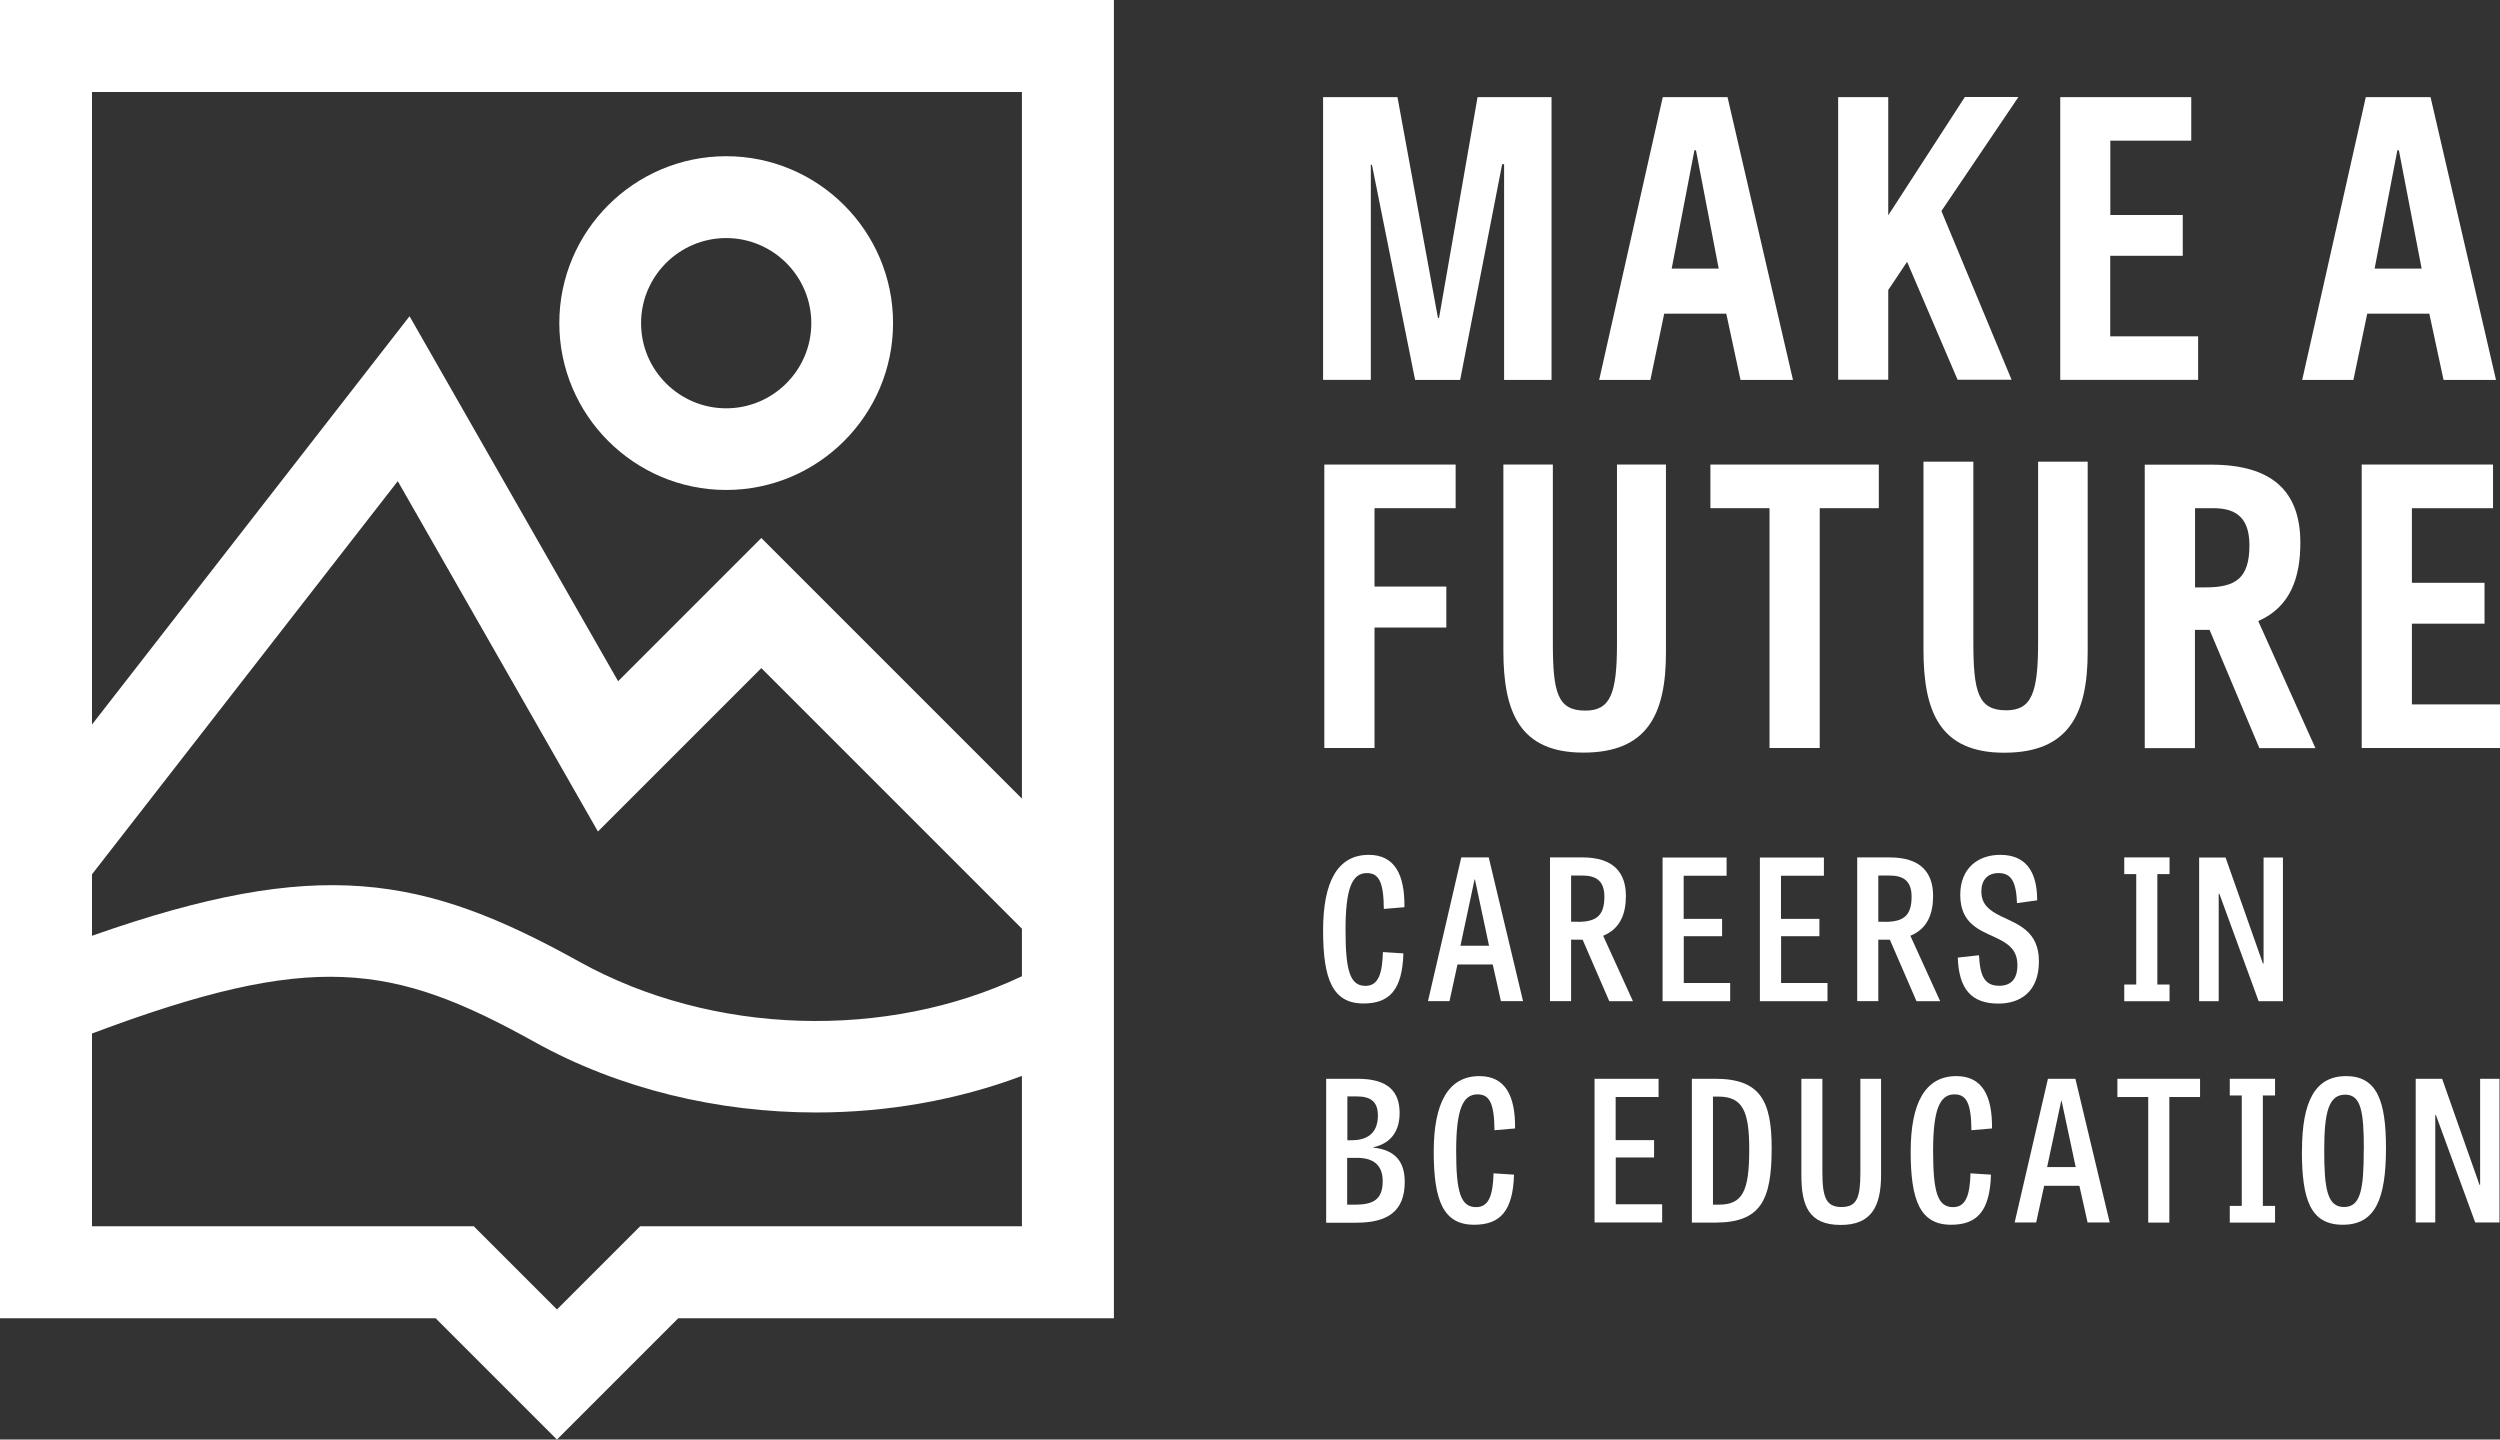 <?xml version="1.0" encoding="UTF-8"?>
<svg id="Layer_2" data-name="Layer 2" xmlns="http://www.w3.org/2000/svg" viewBox="0 0 244.05 140.53">
  <rect x="0" y="0" width="244.05" height="140.53" fill="#333333" stroke="none"/>
  <defs>
    <style>
      .cls-1 {
        fill: #fff;
        stroke-width: 0px;
      }
    </style>
  </defs>
  <g id="MAF-Logo-White">
    <g>
      <g>
        <g>
          <g>
            <path class="cls-1" d="M138.14,37.08l-4.21-20.99h-.11v20.99h-4.66V9.48h7.26l3.95,21.55h.11l3.76-21.55h7.22v27.61h-4.63v-21.06h-.19l-4.1,21.06h-4.4Z"/>
            <path class="cls-1" d="M168.64,9.48l6.39,27.61h-5.12l-1.39-6.47h-6.06l-1.35,6.47h-5l6.21-27.61h6.32ZM165.56,14.67h-.15l-2.22,11.55h4.59l-2.22-11.55Z"/>
            <path class="cls-1" d="M184.33,21.02l7.48-11.55h5.23l-7.52,11.13,6.85,16.47h-5.27l-4.93-11.51-1.84,2.75v8.76h-4.89V9.48h4.89v11.55Z"/>
            <path class="cls-1" d="M213.07,24.97h-7.07v7.86h8.58v4.25h-13.46V9.48h12.79v4.25h-7.9v7.26h7.07v3.99Z"/>
            <path class="cls-1" d="M237.27,9.48l6.39,27.61h-5.12l-1.39-6.47h-6.06l-1.35,6.47h-5l6.21-27.61h6.32ZM234.18,14.67h-.15l-2.22,11.55h4.59l-2.22-11.55Z"/>
          </g>
          <g>
            <path class="cls-1" d="M141.19,61.26h-7.01v11.76h-4.9v-27.67h12.82v4.26h-7.92v7.65h7.01v4Z"/>
            <path class="cls-1" d="M157.84,45.35h4.79v18.36c0,6.07-1.85,9.76-8.07,9.76s-7.8-3.96-7.8-9.95v-18.17h4.83v17.42c0,4.83.45,6.6,3.17,6.6,2.45,0,3.09-1.66,3.09-6.52v-17.49Z"/>
            <path class="cls-1" d="M172.74,49.61h-5.77v-4.26h16.44v4.26h-5.77v23.41h-4.9v-23.41Z"/>
            <path class="cls-1" d="M198.96,45.07h4.84v18.55c0,6.13-1.87,9.86-8.15,9.86s-7.88-4-7.88-10.05v-18.36h4.87v17.6c0,4.87.46,6.67,3.2,6.67,2.48,0,3.12-1.68,3.12-6.59v-17.67Z"/>
            <path class="cls-1" d="M215.7,61.49h-1.43v11.54h-4.9v-27.67h6.48c5.96,0,8.71,2.6,8.71,7.62,0,3.36-.94,6.26-4.11,7.65l5.58,12.4h-5.47l-4.86-11.54ZM215.33,57.34c2.94,0,4.26-.91,4.26-4.11,0-2.94-1.58-3.62-3.54-3.62h-1.77v7.73h1.06Z"/>
            <path class="cls-1" d="M242.54,60.88h-7.09v7.88h8.6v4.26h-13.5v-27.67h12.82v4.26h-7.92v7.28h7.09v4Z"/>
          </g>
        </g>
        <g>
          <g>
            <path class="cls-1" d="M134.99,92.94l2.01.13c-.11,3.52-1.32,4.89-3.9,4.89-3,0-3.94-2.35-3.94-7.13s1.43-7.38,4.46-7.38c2.52,0,3.52,1.91,3.48,5.11l-2.01.17c-.02-2.66-.5-3.5-1.66-3.5-1.45,0-2.08,1.53-2.08,5.54s.44,5.47,1.95,5.47c1.3,0,1.64-1.28,1.7-3.31Z"/>
            <path class="cls-1" d="M145.33,83.7l3.35,14.03h-2.16l-.8-3.58h-3.44l-.78,3.58h-2.1l3.25-14.03h2.7ZM143.99,85.84h-.04l-1.38,6.48h2.79l-1.38-6.48Z"/>
            <path class="cls-1" d="M154.5,91.73c-.13.02-.25,0-.38,0h-.75v6h-2.06v-14.03h3.17c3.04,0,4.24,1.49,4.24,3.77,0,1.72-.54,3.19-2.22,3.88l2.91,6.39h-2.31l-2.6-6ZM154.02,89.99c1.78,0,2.6-.57,2.6-2.45,0-1.55-.8-2.07-2.16-2.07h-1.09v4.51h.65Z"/>
            <path class="cls-1" d="M168.12,91.39h-3.75v4.57h4.53v1.78h-6.6v-14.03h6.25v1.78h-4.19v4.21h3.75v1.7Z"/>
            <path class="cls-1" d="M177.62,91.39h-3.75v4.57h4.53v1.78h-6.6v-14.03h6.25v1.78h-4.19v4.21h3.75v1.7Z"/>
            <path class="cls-1" d="M184.49,91.73c-.13.02-.25,0-.38,0h-.75v6h-2.06v-14.03h3.17c3.04,0,4.24,1.49,4.24,3.77,0,1.72-.54,3.19-2.22,3.88l2.91,6.39h-2.31l-2.6-6ZM184.01,89.99c1.78,0,2.6-.57,2.6-2.45,0-1.55-.8-2.07-2.16-2.07h-1.09v4.51h.65Z"/>
            <path class="cls-1" d="M196.9,88.16c-.08-2.05-.54-2.93-1.8-2.93-1.13,0-1.68.75-1.68,1.78,0,1.32.82,1.89,1.95,2.45,1.63.78,3.67,1.45,3.67,4.38s-1.76,4.13-3.96,4.13c-2.62,0-3.86-1.41-3.96-4.49l2.07-.23c.1,2.16.63,2.98,1.97,2.98,1.13,0,1.78-.63,1.78-2.01,0-1.55-.96-2.14-2.1-2.68-1.59-.75-3.48-1.36-3.48-4.19,0-2.6,1.74-3.9,3.9-3.9,2.33,0,3.61,1.41,3.61,4.44l-1.97.27Z"/>
            <path class="cls-1" d="M210.6,96.11h1.19v1.63h-4.42v-1.63h1.17v-10.78h-1.17v-1.63h4.42v1.63h-1.19v10.78Z"/>
            <path class="cls-1" d="M220.49,97.74l-3.84-10.5-.06.02v10.48h-1.91v-14.03h2.58l3.65,10.36.06-.02v-10.34h1.89v14.03h-2.37Z"/>
          </g>
          <g>
            <path class="cls-1" d="M129.46,119.34v-14.03h3.08c3,0,4.09,1.28,4.09,3.35s-1.17,3.04-2.56,3.33v.04c2.14.23,3.06,1.38,3.06,3.35,0,2.89-1.7,3.98-4.72,3.98h-2.94ZM131.95,111.31c1.43,0,2.56-.61,2.56-2.41,0-1.43-.78-1.87-2.1-1.87h-.88v4.28h.42ZM132.25,117.6c1.8,0,2.73-.48,2.73-2.31,0-1.59-.96-2.26-2.49-2.26h-.98v4.57h.73Z"/>
            <path class="cls-1" d="M145.79,114.54l2.01.13c-.11,3.52-1.32,4.89-3.9,4.89-3,0-3.94-2.35-3.94-7.13s1.43-7.38,4.46-7.38c2.52,0,3.52,1.91,3.48,5.11l-2.01.17c-.02-2.66-.5-3.5-1.66-3.5-1.45,0-2.08,1.53-2.08,5.54s.44,5.47,1.95,5.47c1.3,0,1.64-1.28,1.7-3.31Z"/>
            <path class="cls-1" d="M161.48,112.99h-3.75v4.57h4.53v1.78h-6.6v-14.03h6.25v1.78h-4.19v4.21h3.75v1.7Z"/>
            <path class="cls-1" d="M165.16,119.34v-14.03h2.28c4.4,0,5.51,2.16,5.51,6.77,0,5.14-1.09,7.27-5.53,7.27h-2.26ZM167.78,117.6c2.33,0,2.98-1.3,2.98-5.39,0-3.73-.63-5.16-3.02-5.16h-.52v10.55h.55Z"/>
            <path class="cls-1" d="M181.6,105.31h2.03v9.39c0,3.12-.98,4.88-3.94,4.88-3.15,0-3.84-1.93-3.84-4.86v-9.41h2.05v9.1c0,2.51.38,3.42,1.87,3.42s1.84-.9,1.84-3.36v-9.16Z"/>
            <path class="cls-1" d="M192.35,114.54l2.01.13c-.11,3.52-1.32,4.89-3.9,4.89-3,0-3.94-2.35-3.94-7.13s1.43-7.38,4.46-7.38c2.52,0,3.52,1.91,3.48,5.11l-2.01.17c-.02-2.66-.5-3.5-1.66-3.5-1.45,0-2.08,1.53-2.08,5.54s.44,5.47,1.95,5.47c1.3,0,1.64-1.28,1.7-3.31Z"/>
            <path class="cls-1" d="M202.6,105.31l3.35,14.03h-2.16l-.8-3.58h-3.44l-.78,3.58h-2.1l3.25-14.03h2.7ZM201.26,107.45h-.04l-1.38,6.48h2.79l-1.38-6.48Z"/>
            <path class="cls-1" d="M209.7,107.09h-3v-1.78h8.07v1.78h-3v12.26h-2.06v-12.26Z"/>
            <path class="cls-1" d="M220.9,117.72h1.19v1.63h-4.42v-1.63h1.17v-10.78h-1.17v-1.63h4.42v1.63h-1.19v10.78Z"/>
            <path class="cls-1" d="M224.72,112.34c0-4.82,1.28-7.29,4.3-7.29s3.9,2.41,3.9,7.02c0,4.99-1.05,7.49-4.21,7.49s-4-2.43-4-7.23ZM230.76,112.21c0-3.73-.29-5.35-1.82-5.35-1.61,0-2.05,1.7-2.05,5.43s.29,5.54,1.93,5.54,1.93-1.76,1.93-5.62Z"/>
            <path class="cls-1" d="M241.63,119.34l-3.84-10.5-.06.02v10.48h-1.91v-14.03h2.58l3.65,10.36.06-.02v-10.34h1.89v14.03h-2.37Z"/>
          </g>
        </g>
      </g>
      <g>
        <path class="cls-1" d="M70.89,47.83c-8.98,0-16.29-7.31-16.29-16.29s7.31-16.29,16.29-16.29,16.29,7.31,16.29,16.29-7.31,16.29-16.29,16.29ZM70.89,23.24c-4.58,0-8.31,3.73-8.31,8.31s3.73,8.31,8.31,8.31,8.31-3.73,8.31-8.31-3.73-8.31-8.31-8.31Z"/>
        <path class="cls-1" d="M0,0v128.69h42.53l11.84,11.84,11.84-11.84h42.53V0H0ZM99.76,8.98v68.98l-25.44-25.44-13.98,13.98-20.36-35.63-31,39.86V8.98h90.78ZM8.98,85.35l29.85-38.38,19.54,34.2,15.95-15.95,25.44,25.44v4.64c-13.21,6.27-30.23,5.79-43.21-1.42-15.21-8.45-25.41-10.33-47.57-2.53v-5.99ZM62.49,119.71l-8.12,8.12-8.12-8.12H8.98v-18.82c21.54-8.08,29.3-6.9,43.21.83,8.26,4.59,17.9,6.88,27.49,6.88,6.9,0,13.76-1.2,20.08-3.57v14.68h-37.27Z"/>
      </g>
    </g>
  </g>
</svg>